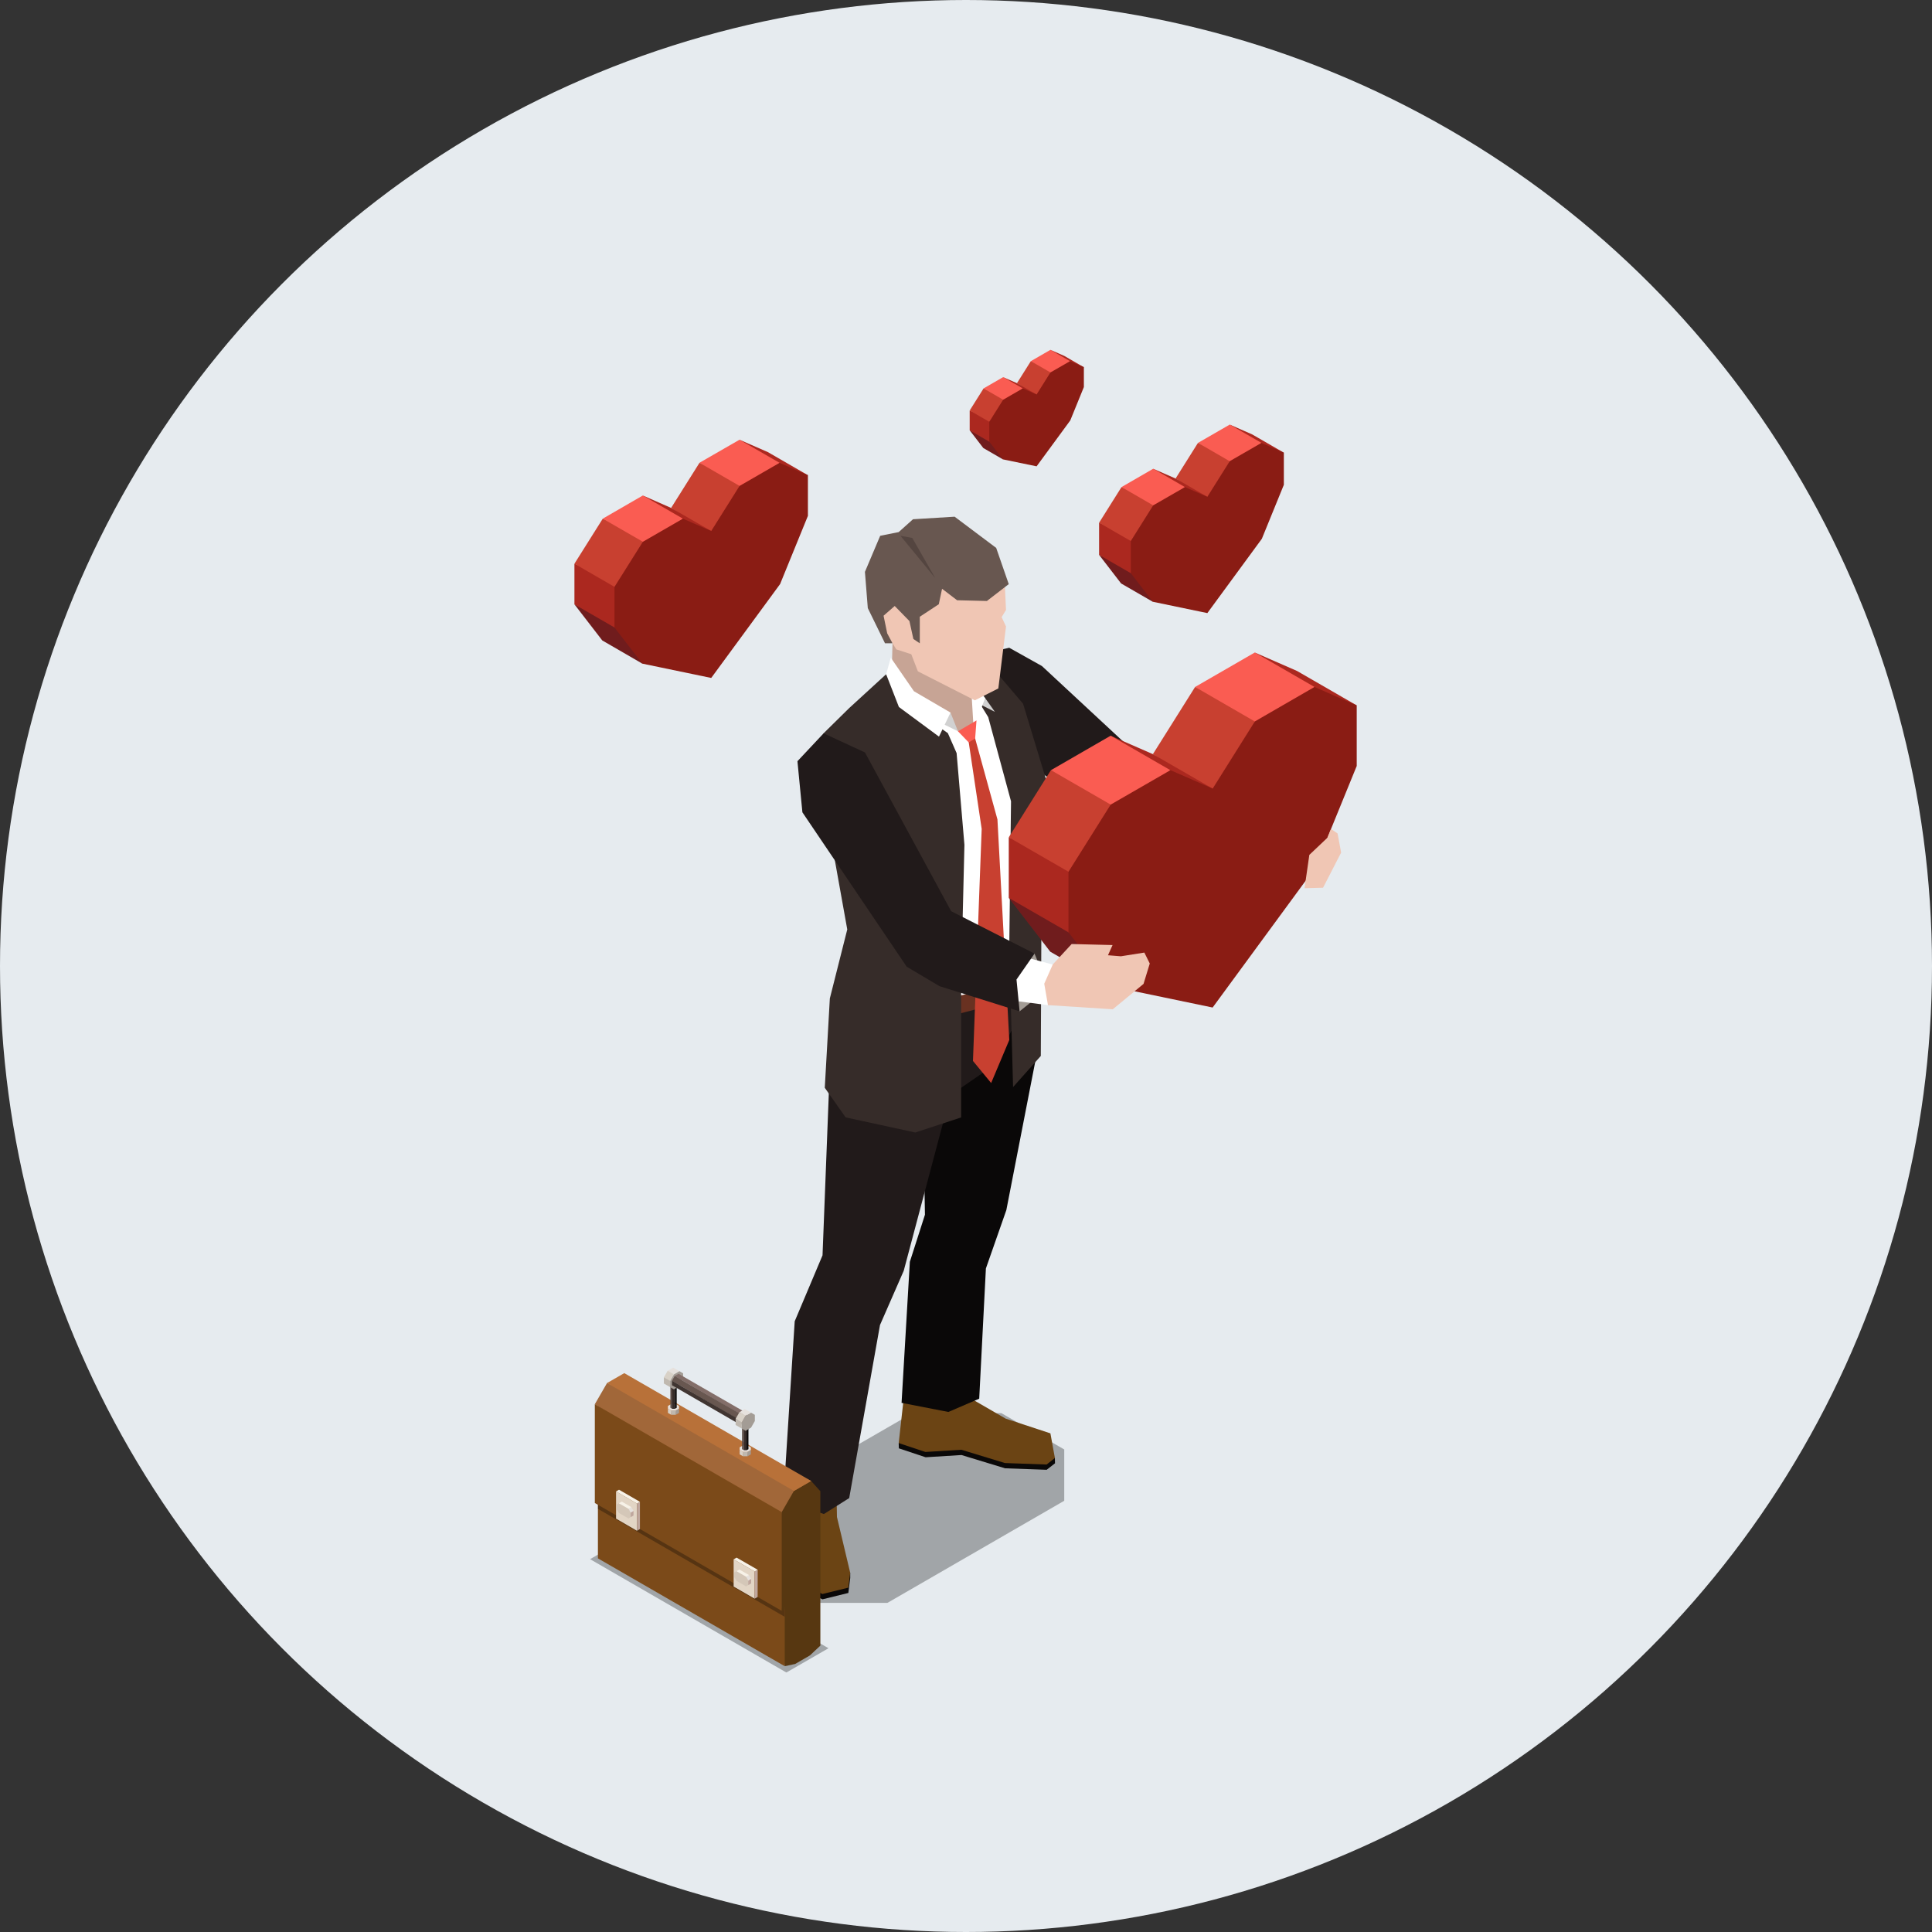 <svg xmlns="http://www.w3.org/2000/svg" xmlns:xlink="http://www.w3.org/1999/xlink" width="260" height="260" viewBox="0 0 260 260">
  <rect x="0" y="0" width="260" height="260" fill="#333333" stroke="none"/>
  <defs>
    <clipPath id="clip-path">
      <rect id="長方形_27806" data-name="長方形 27806" width="105.277" height="178" fill="none"/>
    </clipPath>
    <clipPath id="clip-path-2">
      <rect id="長方形_27801" data-name="長方形 27801" width="105.277" height="178.001" fill="none"/>
    </clipPath>
    <clipPath id="clip-path-3">
      <rect id="長方形_27800" data-name="長方形 27800" width="44.231" height="25.537" fill="none"/>
    </clipPath>
    <clipPath id="clip-path-5">
      <rect id="長方形_27802" data-name="長方形 27802" width="32.084" height="18.53" fill="none"/>
    </clipPath>
    <clipPath id="clip-path-7">
      <rect id="長方形_27804" data-name="長方形 27804" width="25.139" height="21.162" fill="none"/>
    </clipPath>
  </defs>
  <g id="グループ_5474" data-name="グループ 5474" transform="translate(-858 -2189)">
    <circle id="楕円形_159" data-name="楕円形 159" cx="130" cy="130" r="130" transform="translate(858 2189)" fill="#e6ebef"/>
    <g id="グループ_5378" data-name="グループ 5378" transform="translate(935.303 2236.08)">
      <g id="グループ_5405" data-name="グループ 5405" transform="translate(0.001)" clip-path="url(#clip-path)">
        <g id="グループ_5394" data-name="グループ 5394" transform="translate(0 -0.001)">
          <g id="グループ_5393" data-name="グループ 5393" clip-path="url(#clip-path-2)">
            <g id="グループ_5392" data-name="グループ 5392" transform="translate(21.689 143.097)" opacity="0.3">
              <g id="グループ_5391" data-name="グループ 5391">
                <g id="グループ_5390" data-name="グループ 5390" clip-path="url(#clip-path-3)">
                  <path id="パス_19298" data-name="パス 19298" d="M43.121,48.48l-11.97,0L7.348,62.218v6.907l8.463,4.888H27.774l23.8-13.744V53.363Z" transform="translate(-7.347 -48.478)"/>
                </g>
              </g>
            </g>
          </g>
        </g>
        <path id="パス_19299" data-name="パス 19299" d="M33.608,21.726l7.058.339.248,1.01-3.073,6.2-3.749-1.535-.7-.75-2.069-1.629,1.116-2.651Z" transform="translate(61.144 42.404)" fill="#f0c6b4"/>
        <path id="パス_19300" data-name="パス 19300" d="M30.972,27.507l5.39.543-.682-2.843.894-2.426-5.186-1.6L29.806,24.83Z" transform="translate(58.176 41.348)" fill="#fff"/>
        <path id="パス_19301" data-name="パス 19301" d="M40.416,38.548l5.6,2.657,9.788,2.128-.614-4.239,2.069-2.866-12.92-5.2L28.21,16.044l-4.4-2.462-6.034,1.34,5.594,12.359Z" transform="translate(34.706 26.51)" fill="#211a1a"/>
        <path id="パス_19302" data-name="パス 19302" d="M24.559,50.468l8.327.685,2.919,1.877.015.714-1.119.871-5.6-.2-5.865-1.786-4.829.3-3.6-1.2-.021-.711,3.495-1.777Z" transform="translate(28.853 96.102)" fill="#0a0808"/>
        <path id="パス_19303" data-name="パス 19303" d="M24.451,47.8l4.723,2.733L35.2,52.517l.605,3.321-1.116.874-5.611-.2-5.862-1.789-4.832.3-3.6-1.2.632-5.629,4.617-.39Z" transform="translate(28.855 93.297)" fill="#6b4414"/>
        <path id="パス_19304" data-name="パス 19304" d="M17.268,59.286l1.435-.77v.711l-.254,2.013-3.477.856-4.448-2.06L9.434,55.047v-.711l3.182,4.112Z" transform="translate(18.413 106.053)" fill="#0a0808"/>
        <path id="パス_19305" data-name="パス 19305" d="M16.857,53.06l.059,3.581L18.7,64.147l-.254,2.01-3.48.853-4.448-2.054L9.433,59.967l.726-6.5,2.087-2.016Z" transform="translate(18.412 100.423)" fill="#6b4414"/>
        <path id="パス_19306" data-name="パス 19306" d="M17.854,48.155l.207,11.934L16.03,66.423,14.914,85.407l6.3,1.225,4.15-1.786.9-17.528,2.751-7.855L33,39l-.883-10.151L15.655,30.875Z" transform="translate(29.11 56.304)" fill="#0a0808"/>
        <path id="パス_19307" data-name="パス 19307" d="M15.666,43.367,14.8,65.638l-3.743,8.876L9.523,98.557l5.458,1.9,3.409-2.149,4.144-23.29,3.194-7.3,6.284-23.635,5.91-4.071L43.543,28.8l-24.86,5.924Z" transform="translate(18.588 56.217)" fill="#211a1a"/>
        <path id="パス_19308" data-name="パス 19308" d="M16.632,35.871l7.377-1.936,3.625-2.4V27.769L16.576,32.25Z" transform="translate(32.353 54.2)" fill="#693121"/>
        <path id="パス_19309" data-name="パス 19309" d="M19.336,58.44l6.405-1.4,4.64-2.719.337-25.763L25.632,14.847l-8.838.52L15.451,22.95Z" transform="translate(30.159 28.979)" fill="#fff"/>
        <path id="パス_19310" data-name="パス 19310" d="M14.538,14.331l-.056,2.19.056,2.181L17.7,23.417l4.481,1.29,1.169,1.464,1.877.015.446-.942.36-6.039L15.887,12.891Z" transform="translate(28.266 25.161)" fill="#c7a495"/>
        <path id="パス_19311" data-name="パス 19311" d="M18.17,15.729l.664,3.752,1.39,2.264,3.067,11.326-.236,19.538.511,18.918L27.3,67.338l.086-19.547.7-17.386-3.176-10.47-4.9-5.75Z" transform="translate(35.464 27.687)" fill="#362c29"/>
        <path id="パス_19312" data-name="パス 19312" d="M20.121,14.79l-4.977,4.558L11.7,22.739l-.52,5.175,1.863,10.934L14.89,49.134l-2.344,9.283-.682,12.026,2.807,3.982,9.378,2.034,6.166-2.028V55.977l.443-18.225L29.605,25.4l-1.178-2.683-4.986-3.489Z" transform="translate(21.827 28.867)" fill="#362c29"/>
        <path id="パス_19313" data-name="パス 19313" d="M18.521,16.841l2.161,1.1-1.308-1.851-.98-.316Z" transform="translate(35.903 30.779)" fill="#d1d1d1"/>
        <path id="パス_19314" data-name="パス 19314" d="M18.472,21.807l.387-1.166,1.166-3-1.963-2.665Z" transform="translate(35.253 29.227)" fill="#fff"/>
        <path id="パス_19315" data-name="パス 19315" d="M17.977,18.746l1.742,11.642L18.546,61.615l2.447,2.97,2.441-5.794L21.84,29.112l-3-10.889-.629-.762Z" transform="translate(35.087 34.082)" fill="#c84030"/>
        <path id="パス_19316" data-name="パス 19316" d="M17.486,18.358l1.446,1.5.865-.522.183-2.438Z" transform="translate(34.13 32.974)" fill="#fa5c52"/>
        <path id="パス_19317" data-name="パス 19317" d="M16.588,16.894l-.118.688,3,1.473-1.007-2.518Z" transform="translate(32.146 32.277)" fill="#d1d1d1"/>
        <path id="パス_19318" data-name="パス 19318" d="M14.84,14.036l3.114,4.513,4.921,2.869-1.553,3.238-5.393-3.988-1.718-4.407Z" transform="translate(27.737 27.396)" fill="#fff"/>
        <path id="パス_19319" data-name="パス 19319" d="M31.23,12.763l.168,3.56-.587.965.587,1.257-1.033,8.339-3.161,1.6-7.666-3.9L18.65,22.28l-2.01-.649-.945-1.5-.835-1.322L13.67,15.26l5.172-5.183,8.076-.5Z" transform="translate(26.682 18.683)" fill="#f0c6b4"/>
        <path id="パス_19320" data-name="パス 19320" d="M15.753,20.934l1.5-1.308,1.981,2.028.531,2.412.865.582V21.072l2.556-1.683.44-2.081,2.022,1.544,4.012.1L32.6,16.683,30.91,11.809l-5.594-4.2-5.6.342L17.787,9.681l-2.488.5-2.054,4.853.387,4.879,2.314,4.729h1.01l-.714-1.34Z" transform="translate(25.849 14.846)" fill="#685750"/>
        <path id="パス_19321" data-name="パス 19321" d="M14.864,8.477l4.682,5.7L16.452,8.766Z" transform="translate(29.012 16.545)" fill="#544540"/>
        <path id="パス_19322" data-name="パス 19322" d="M33.517,31.889l-.1,4.977-8.032-4.637L19.8,24.985l10.308,4.236Z" transform="translate(38.652 48.767)" fill="#701c1d"/>
        <path id="パス_19323" data-name="パス 19323" d="M29.665,35.617l-1.824-.605L19.8,30.375v-8.15L30.11,26.464Z" transform="translate(38.651 43.379)" fill="#ab281f"/>
        <path id="パス_19324" data-name="パス 19324" d="M32.794,30.636l-4.956,2.2L19.8,28.2l5.676-9.041,10.379,4.386Z" transform="translate(38.652 37.4)" fill="#c84030"/>
        <path id="パス_19325" data-name="パス 19325" d="M38.432,19.844l4.909,1.3,1.4-.224L36.7,16.281,31.017,13.8Z" transform="translate(60.541 26.932)" fill="#ab281f"/>
        <path id="パス_19326" data-name="パス 19326" d="M39.983,22.875l-3.775,1.343L28.3,18.435,36.329,13.8l8.032,4.637Z" transform="translate(55.23 26.931)" fill="#fa5c52"/>
        <path id="パス_19327" data-name="パス 19327" d="M38.93,25.208l-4.277,4.82-8.28-5.617,5.679-9.041,8.035,4.64Z" transform="translate(51.475 29.998)" fill="#c84030"/>
        <path id="パス_19328" data-name="パス 19328" d="M36.774,24.933l-4.906-1.3-7.421-6.042,5.685,2.482,8.038,4.634Z" transform="translate(47.716 34.337)" fill="#ab281f"/>
        <path id="パス_19329" data-name="パス 19329" d="M32.563,26.612l-2.8.254-8.038-4.637,8.032-4.637,8.035,4.64Z" transform="translate(42.406 34.335)" fill="#fa5c52"/>
        <path id="パス_19330" data-name="パス 19330" d="M47.6,20.01l-5.673,9.036-5.685-2.48L28.2,31.2l-5.679,9.038v8.15L28.1,55.635l13.82,2.875L55.73,39.684,61.312,26v-8.15L55.627,15.37Z" transform="translate(43.966 29.999)" fill="#8a1c14"/>
        <path id="パス_19331" data-name="パス 19331" d="M23.787,27.618l1.892,4.634-3.9,3.132-2.24-1.511,1.219-6.394Z" transform="translate(38.132 53.635)" fill="#a39c95"/>
        <path id="パス_19332" data-name="パス 19332" d="M24.561,29.849l2.55-2.76,5.505.139L32,28.6l1.736.139,3.158-.5.729,1.473-.838,2.742-4.138,3.415-8.726-.558-3.53-1.96L21.883,30Z" transform="translate(39.803 52.874)" fill="#f0c6b4"/>
        <path id="パス_19333" data-name="パス 19333" d="M20.505,33.737l5.272.676-.5-2.881,1.142-2.58-5.21-1.4-1.762,3.238Z" transform="translate(37.949 53.772)" fill="#fff"/>
        <path id="パス_19334" data-name="パス 19334" d="M24.872,48.89l4.416,2.621,10.78,3.383-.419-4.277,2.426-3.489-11.22-5.709-11.6-21.362-5.564-2.574-3.522,3.752.667,6.878Z" transform="translate(19.843 34.124)" fill="#211a1a"/>
        <path id="パス_19335" data-name="パス 19335" d="M36.368,23.028l-2.435,2.308-.646,4.487,2.494-.068,2.429-4.726-.475-2.574-.894-.614Z" transform="translate(64.968 42.63)" fill="#f0c6b4"/>
        <path id="パス_19336" data-name="パス 19336" d="M31.2,13.017l-.053,2.642-4.265-2.465L23.92,9.348,29.4,11.6Z" transform="translate(46.687 18.245)" fill="#701c1d"/>
        <path id="パス_19337" data-name="パス 19337" d="M29.157,14.993l-.971-.319L23.92,12.209V7.882l5.473,2.252Z" transform="translate(46.688 15.384)" fill="#ab281f"/>
        <path id="パス_19338" data-name="パス 19338" d="M30.821,12.346l-2.636,1.172L23.92,11.056l3.017-4.8,5.511,2.332Z" transform="translate(46.687 12.211)" fill="#c84030"/>
        <path id="パス_19339" data-name="パス 19339" d="M36.417,7.307l-2.6-.691L29.876,3.408l3.017,1.319,4.268,2.462Z" transform="translate(58.312 6.651)" fill="#ab281f"/>
        <path id="パス_19340" data-name="パス 19340" d="M34.638,8.227l-2.007.711-4.2-3.07L32.7,3.407l4.265,2.465Z" transform="translate(55.491 6.65)" fill="#fa5c52"/>
        <path id="パス_19341" data-name="パス 19341" d="M34.077,9.465,31.8,12.028l-4.4-2.984,3.017-4.8,4.268,2.468Z" transform="translate(53.497 8.277)" fill="#c84030"/>
        <path id="パス_19342" data-name="パス 19342" d="M32.931,9.326l-2.606-.7L26.386,5.421l3.02,1.319L33.675,9.2Z" transform="translate(51.502 10.581)" fill="#ab281f"/>
        <path id="パス_19343" data-name="パス 19343" d="M30.7,10.218l-1.491.13L24.943,7.886l4.262-2.465,4.271,2.468Z" transform="translate(48.683 10.581)" fill="#fa5c52"/>
        <path id="パス_19344" data-name="パス 19344" d="M42.946,4.242,38.684,6.7l-3.017,4.8L32.653,10.19l-4.274,2.459-3.014,4.8v4.324l2.964,3.849,7.338,1.526,7.335-10,2.961-7.267V5.559Z" transform="translate(49.508 8.28)" fill="#8a1c14"/>
        <path id="パス_19345" data-name="パス 19345" d="M22.519,5.94l-.03,1.635L19.851,6.047l-1.83-2.376L21.4,5.061Z" transform="translate(35.174 7.164)" fill="#701c1d"/>
        <path id="パス_19346" data-name="パス 19346" d="M21.258,7.161l-.6-.2L18.02,5.437V2.766l3.386,1.387Z" transform="translate(35.172 5.399)" fill="#ab281f"/>
        <path id="パス_19347" data-name="パス 19347" d="M22.283,5.527l-1.626.72-2.636-1.52L19.886,1.76,23.293,3.2Z" transform="translate(35.173 3.435)" fill="#c84030"/>
        <path id="パス_19348" data-name="パス 19348" d="M24.136,1.984l1.609.425.455-.074L23.564.815,21.7,0Z" transform="translate(42.357 0.001)" fill="#ab281f"/>
        <path id="パス_19349" data-name="パス 19349" d="M23.442,0,20.809,1.523l2.592,1.9,1.243-.443,1.438-1.452Z" transform="translate(40.615 0)" fill="#fa5c52"/>
        <path id="パス_19350" data-name="パス 19350" d="M24.3,3.745l-1.4,1.582L20.176,3.479,22.042.515l2.639,1.52Z" transform="translate(39.38 1.006)" fill="#c84030"/>
        <path id="パス_19351" data-name="パス 19351" d="M21.977,3.229l1.615.431.455-.08L21.4,2.054l-1.86-.809Z" transform="translate(38.148 2.43)" fill="#ab281f"/>
        <path id="パス_19352" data-name="パス 19352" d="M22.209,4.2l-.921.083-2.636-1.52,2.636-1.52,2.639,1.52Z" transform="translate(36.406 2.43)" fill="#fa5c52"/>
        <path id="パス_19353" data-name="パス 19353" d="M29.779.517,27.143,2.034,25.281,5l-1.863-.818L20.776,5.709,18.914,8.675V11.35l1.833,2.382,4.534.936,4.531-6.175L31.642,4V1.325Z" transform="translate(36.916 1.008)" fill="#8a1c14"/>
        <path id="パス_19354" data-name="パス 19354" d="M3.749,16.46l5.39,3.12.071-3.341L6.922,14.449,0,11.6Z" transform="translate(0 22.649)" fill="#701c1d"/>
        <path id="パス_19355" data-name="パス 19355" d="M0,15.22l5.39,3.111,1.228.41.3-6.149L0,9.751Z" transform="translate(0 19.032)" fill="#ab281f"/>
        <path id="パス_19356" data-name="パス 19356" d="M0,13.762l5.39,3.117L8.723,15.4l2.052-4.755L3.814,7.7Z" transform="translate(0 15.02)" fill="#c84030"/>
        <path id="パス_19357" data-name="パス 19357" d="M15.8,9.026l-3.291-.877L7.525,4.1l3.817,1.665,5.39,3.111Z" transform="translate(14.688 7.996)" fill="#ab281f"/>
        <path id="パス_19358" data-name="パス 19358" d="M13.541,10.19l-2.536.9L5.7,7.2,11.086,4.1l5.393,3.111Z" transform="translate(11.128 7.997)" fill="#fa5c52"/>
        <path id="パス_19359" data-name="パス 19359" d="M12.836,11.75,9.964,14.991,4.409,11.219,8.225,5.15l5.39,3.111Z" transform="translate(8.605 10.051)" fill="#c84030"/>
        <path id="パス_19360" data-name="パス 19360" d="M11.387,11.573,8.09,10.7,3.119,6.641l3.8,1.671,5.4,3.108Z" transform="translate(6.088 12.961)" fill="#ab281f"/>
        <path id="パス_19361" data-name="パス 19361" d="M8.562,12.7l-1.877.165L1.292,9.757,6.685,6.64l5.393,3.12Z" transform="translate(2.521 12.961)" fill="#fa5c52"/>
        <path id="パス_19362" data-name="パス 19362" d="M24.042,5.151,18.655,8.26l-3.811,6.066-3.811-1.659-5.39,3.108L1.826,21.844v5.464l3.746,4.865L14.844,34.1l9.269-12.634,3.743-9.18V6.813Z" transform="translate(3.565 10.055)" fill="#8a1c14"/>
        <g id="グループ_5399" data-name="グループ 5399" transform="translate(0 -0.001)">
          <g id="グループ_5398" data-name="グループ 5398" clip-path="url(#clip-path-2)">
            <g id="グループ_5397" data-name="グループ 5397" transform="translate(2.104 159.471)" opacity="0.3">
              <g id="グループ_5396" data-name="グループ 5396">
                <g id="グループ_5395" data-name="グループ 5395" clip-path="url(#clip-path-5)">
                  <path id="パス_19363" data-name="パス 19363" d="M27.129,72.553.713,57.3l5.656-3.274L32.8,69.286Z" transform="translate(-0.712 -54.024)"/>
                </g>
              </g>
            </g>
          </g>
        </g>
        <path id="パス_19364" data-name="パス 19364" d="M1.071,63.888,26.212,78.4,28.4,63.791,1.071,50.593Z" transform="translate(2.09 98.749)" fill="#7b4a19"/>
        <g id="グループ_5404" data-name="グループ 5404" transform="translate(0 -0.001)">
          <g id="グループ_5403" data-name="グループ 5403" clip-path="url(#clip-path-2)">
            <g id="グループ_5402" data-name="グループ 5402" transform="translate(3.162 149.344)" opacity="0.3">
              <g id="グループ_5401" data-name="グループ 5401">
                <g id="グループ_5400" data-name="グループ 5400" clip-path="url(#clip-path-7)">
                  <path id="パス_19365" data-name="パス 19365" d="M26.211,71.755,1.071,57.229V50.594l25.141,14.52Z" transform="translate(-1.072 -50.594)"/>
                </g>
              </g>
            </g>
          </g>
        </g>
        <path id="パス_19366" data-name="パス 19366" d="M.93,49.953,26.082,66.276l3.961-5.992L2.577,47.1Z" transform="translate(1.815 91.938)" fill="#a16739"/>
        <path id="パス_19367" data-name="パス 19367" d="M.93,61.366,26.082,75.883l.98-7.793-.98-5.5L.93,48.069Z" transform="translate(1.815 93.821)" fill="#7b4a19"/>
        <path id="パス_19368" data-name="パス 19368" d="M10.993,52.909,9.588,55.344V76.122l1.405-.3,1.984-1.148,1.405-1.319V52.572l-1.405-.812Z" transform="translate(18.714 101.027)" fill="#573711"/>
        <path id="パス_19369" data-name="パス 19369" d="M9.855,68.817l2.19-10.131,1.367-4.457-.068-.85,1.3-.434-1.237-1.376-2.317,1.34L9.451,55.758V69.05Z" transform="translate(18.446 100.654)" fill="#573711"/>
        <path id="パス_19370" data-name="パス 19370" d="M26.639,62.507,1.487,47.987l2.32-1.334L28.956,61.166Z" transform="translate(2.902 91.057)" fill="#b87139"/>
        <path id="パス_19371" data-name="パス 19371" d="M1.9,55.711l2.813,1.632V53.678L1.9,52.045Z" transform="translate(3.701 101.583)" fill="#e2d5c5"/>
        <path id="パス_19372" data-name="パス 19372" d="M2.851,52.75v3.669l.4-.239V52.52Z" transform="translate(5.565 102.509)" fill="#bfa69d"/>
        <path id="パス_19373" data-name="パス 19373" d="M1.9,52.2,4.715,53.83l.4-.233L2.3,51.967Z" transform="translate(3.701 101.431)" fill="#f7f2e8"/>
        <path id="パス_19374" data-name="パス 19374" d="M2.4,52.933l.339.431.1.39.437-.469-.3-.525Z" transform="translate(4.68 102.977)" fill="#e6e1dd"/>
        <path id="パス_19375" data-name="パス 19375" d="M2.661,53.155l-.145.251.145.36.381-.218v-.611Z" transform="translate(4.911 103.323)" fill="#bfa69d"/>
        <path id="パス_19376" data-name="パス 19376" d="M1.922,52.759v.605l.3.522,1.3.747.3-.18v-.611l-.3-.517-1.3-.741Z" transform="translate(3.752 102.636)" fill="#d4c7b8"/>
        <path id="パス_19377" data-name="パス 19377" d="M2.025,52.735l1.3.738.378-.221-1.284-.744Z" transform="translate(3.952 102.487)" fill="#f7f2e8"/>
        <path id="パス_19378" data-name="パス 19378" d="M7.258,58.807l2.828,1.632V56.777L7.258,55.141Z" transform="translate(14.167 107.626)" fill="#e2d5c5"/>
        <path id="パス_19379" data-name="パス 19379" d="M8.217,55.848v3.66l.4-.23.009-3.66Z" transform="translate(16.038 108.556)" fill="#bfa69d"/>
        <path id="パス_19380" data-name="パス 19380" d="M7.258,55.291l2.828,1.635.41-.23L7.66,55.064Z" transform="translate(14.167 107.475)" fill="#f7f2e8"/>
        <path id="パス_19381" data-name="パス 19381" d="M7.76,56.03l.334.425.106.4.437-.469-.3-.525Z" transform="translate(15.146 109.021)" fill="#e6e1dd"/>
        <path id="パス_19382" data-name="パス 19382" d="M8.028,56.252l-.151.251.151.363.381-.227v-.605Z" transform="translate(15.375 109.368)" fill="#bfa69d"/>
        <path id="パス_19383" data-name="パス 19383" d="M7.286,55.855v.611l.307.522,1.287.741.3-.174v-.614l-.3-.517-1.287-.744Z" transform="translate(14.222 108.679)" fill="#d4c7b8"/>
        <path id="パス_19384" data-name="パス 19384" d="M7.391,55.825l1.287.744.384-.224-1.284-.738Z" transform="translate(14.425 108.533)" fill="#f7f2e8"/>
        <path id="パス_19385" data-name="パス 19385" d="M4.7,48.064l-.437.251v.357l.437.251h.626l.431-.251v-.357l-.431-.251Z" transform="translate(8.32 93.813)" fill="#e6e1dd"/>
        <path id="パス_19386" data-name="パス 19386" d="M4.263,48.849,4.7,49.1l.03-.531-.03-.053-.437-.248Z" transform="translate(8.321 94.216)" fill="#d8d1c7"/>
        <path id="パス_19387" data-name="パス 19387" d="M4.411,48.355v.582h.626l.044-.534-.044-.047Z" transform="translate(8.609 94.381)" fill="#bfb8af"/>
        <path id="パス_19388" data-name="パス 19388" d="M4.623,48.521V49.1l.431-.251V48.27Z" transform="translate(9.024 94.215)" fill="#a39c95"/>
        <path id="パス_19389" data-name="パス 19389" d="M4.617,47.156l-.242.139V47.5l.242.142H4.98l.242-.142v-.207l-.242-.139Z" transform="translate(8.539 92.039)" fill="#785b56"/>
        <path id="パス_19390" data-name="パス 19390" d="M4.375,50.1l.242.145.024-2.807-.024-.027-.242-.139Z" transform="translate(8.539 92.268)" fill="#574943"/>
        <path id="パス_19391" data-name="パス 19391" d="M4.457,47.32v2.831H4.82l.03-2.807-.03-.024Z" transform="translate(8.699 92.36)" fill="#362c29"/>
        <path id="パス_19392" data-name="パス 19392" d="M4.58,47.414v2.831l.242-.142V47.272Z" transform="translate(8.94 92.267)" fill="#0a0808"/>
        <path id="パス_19393" data-name="パス 19393" d="M7.973,49.95l-.44.257v.357l.44.26H8.59l.449-.26v-.357L8.59,49.95Z" transform="translate(14.704 97.493)" fill="#e6e1dd"/>
        <path id="パス_19394" data-name="パス 19394" d="M7.533,50.742l.44.254.035-.537-.035-.041-.44-.26Z" transform="translate(14.703 97.899)" fill="#d8d1c7"/>
        <path id="パス_19395" data-name="パス 19395" d="M7.682,50.246v.579H8.3l.053-.546L8.3,50.246Z" transform="translate(14.995 98.071)" fill="#bfb8af"/>
        <path id="パス_19396" data-name="パス 19396" d="M7.891,50.418V51l.449-.254v-.584Z" transform="translate(15.402 97.9)" fill="#a39c95"/>
        <path id="パス_19397" data-name="パス 19397" d="M7.9,49.041l-.257.145v.2l.257.151h.345l.248-.151v-.2l-.248-.145Z" transform="translate(14.92 95.719)" fill="#785b56"/>
        <path id="パス_19398" data-name="パス 19398" d="M7.644,51.99l.257.145.015-2.8L7.9,49.31l-.257-.151Z" transform="translate(14.919 95.95)" fill="#574943"/>
        <path id="パス_19399" data-name="パス 19399" d="M7.731,49.21v2.828h.345l.035-2.807-.035-.021Z" transform="translate(15.09 96.049)" fill="#362c29"/>
        <path id="パス_19400" data-name="パス 19400" d="M7.848,49.31v2.828L8.1,51.99V49.159Z" transform="translate(15.318 95.95)" fill="#0a0808"/>
        <path id="パス_19401" data-name="パス 19401" d="M4.873,46.987l-.514.886v.832l.514.3.732-.413.514-.894v-.841l-.514-.3Z" transform="translate(8.509 90.881)" fill="#a39c95"/>
        <path id="パス_19402" data-name="パス 19402" d="M4.252,46.823,5,47.31l.089-.006.729-.425L4.984,46.4Z" transform="translate(8.298 90.565)" fill="#e6e1dd"/>
        <path id="パス_19403" data-name="パス 19403" d="M4.078,47.432l.741.522.092-.044.511-.886-.829-.481Z" transform="translate(7.959 90.844)" fill="#d8d1c7"/>
        <path id="パス_19404" data-name="パス 19404" d="M4.078,47.679l.832.478v-.835l-.832-.478Z" transform="translate(7.959 91.43)" fill="#bfb8af"/>
        <path id="パス_19405" data-name="パス 19405" d="M7.822,48.714l-.369.646v.6l.369.213.517-.3.369-.638v-.608l-.369-.207Z" transform="translate(14.547 94.505)" fill="#785b56"/>
        <path id="パス_19406" data-name="パス 19406" d="M13.447,52.1l.52-.3L5.091,46.684l-.52.3,8.805,5.127Z" transform="translate(8.922 91.118)" fill="#836e69"/>
        <path id="パス_19407" data-name="パス 19407" d="M13.32,52.549l.369-.646L4.813,46.784l-.366.643,8.805,5.145Z" transform="translate(8.68 91.315)" fill="#685750"/>
        <path id="パス_19408" data-name="パス 19408" d="M13.32,52.729v-.605L4.447,47v.6Z" transform="translate(8.68 91.74)" fill="#403531"/>
        <path id="パス_19409" data-name="パス 19409" d="M8.142,48.863l-.511.894V50.6l.511.3.732-.422.511-.891v-.835l-.511-.292Z" transform="translate(14.894 94.571)" fill="#a39c95"/>
        <path id="パス_19410" data-name="パス 19410" d="M7.525,48.709l.732.487.092-.015.732-.41-.838-.481Z" transform="translate(14.687 94.253)" fill="#e6e1dd"/>
        <path id="パス_19411" data-name="パス 19411" d="M7.349,49.321l.738.522.094-.044L8.69,48.9l-.821-.472Z" transform="translate(14.345 94.531)" fill="#d8d1c7"/>
        <path id="パス_19412" data-name="パス 19412" d="M7.349,49.572l.832.475v-.835l-.832-.478Z" transform="translate(14.345 95.119)" fill="#bfb8af"/>
      </g>
    </g>
  </g>
</svg>
